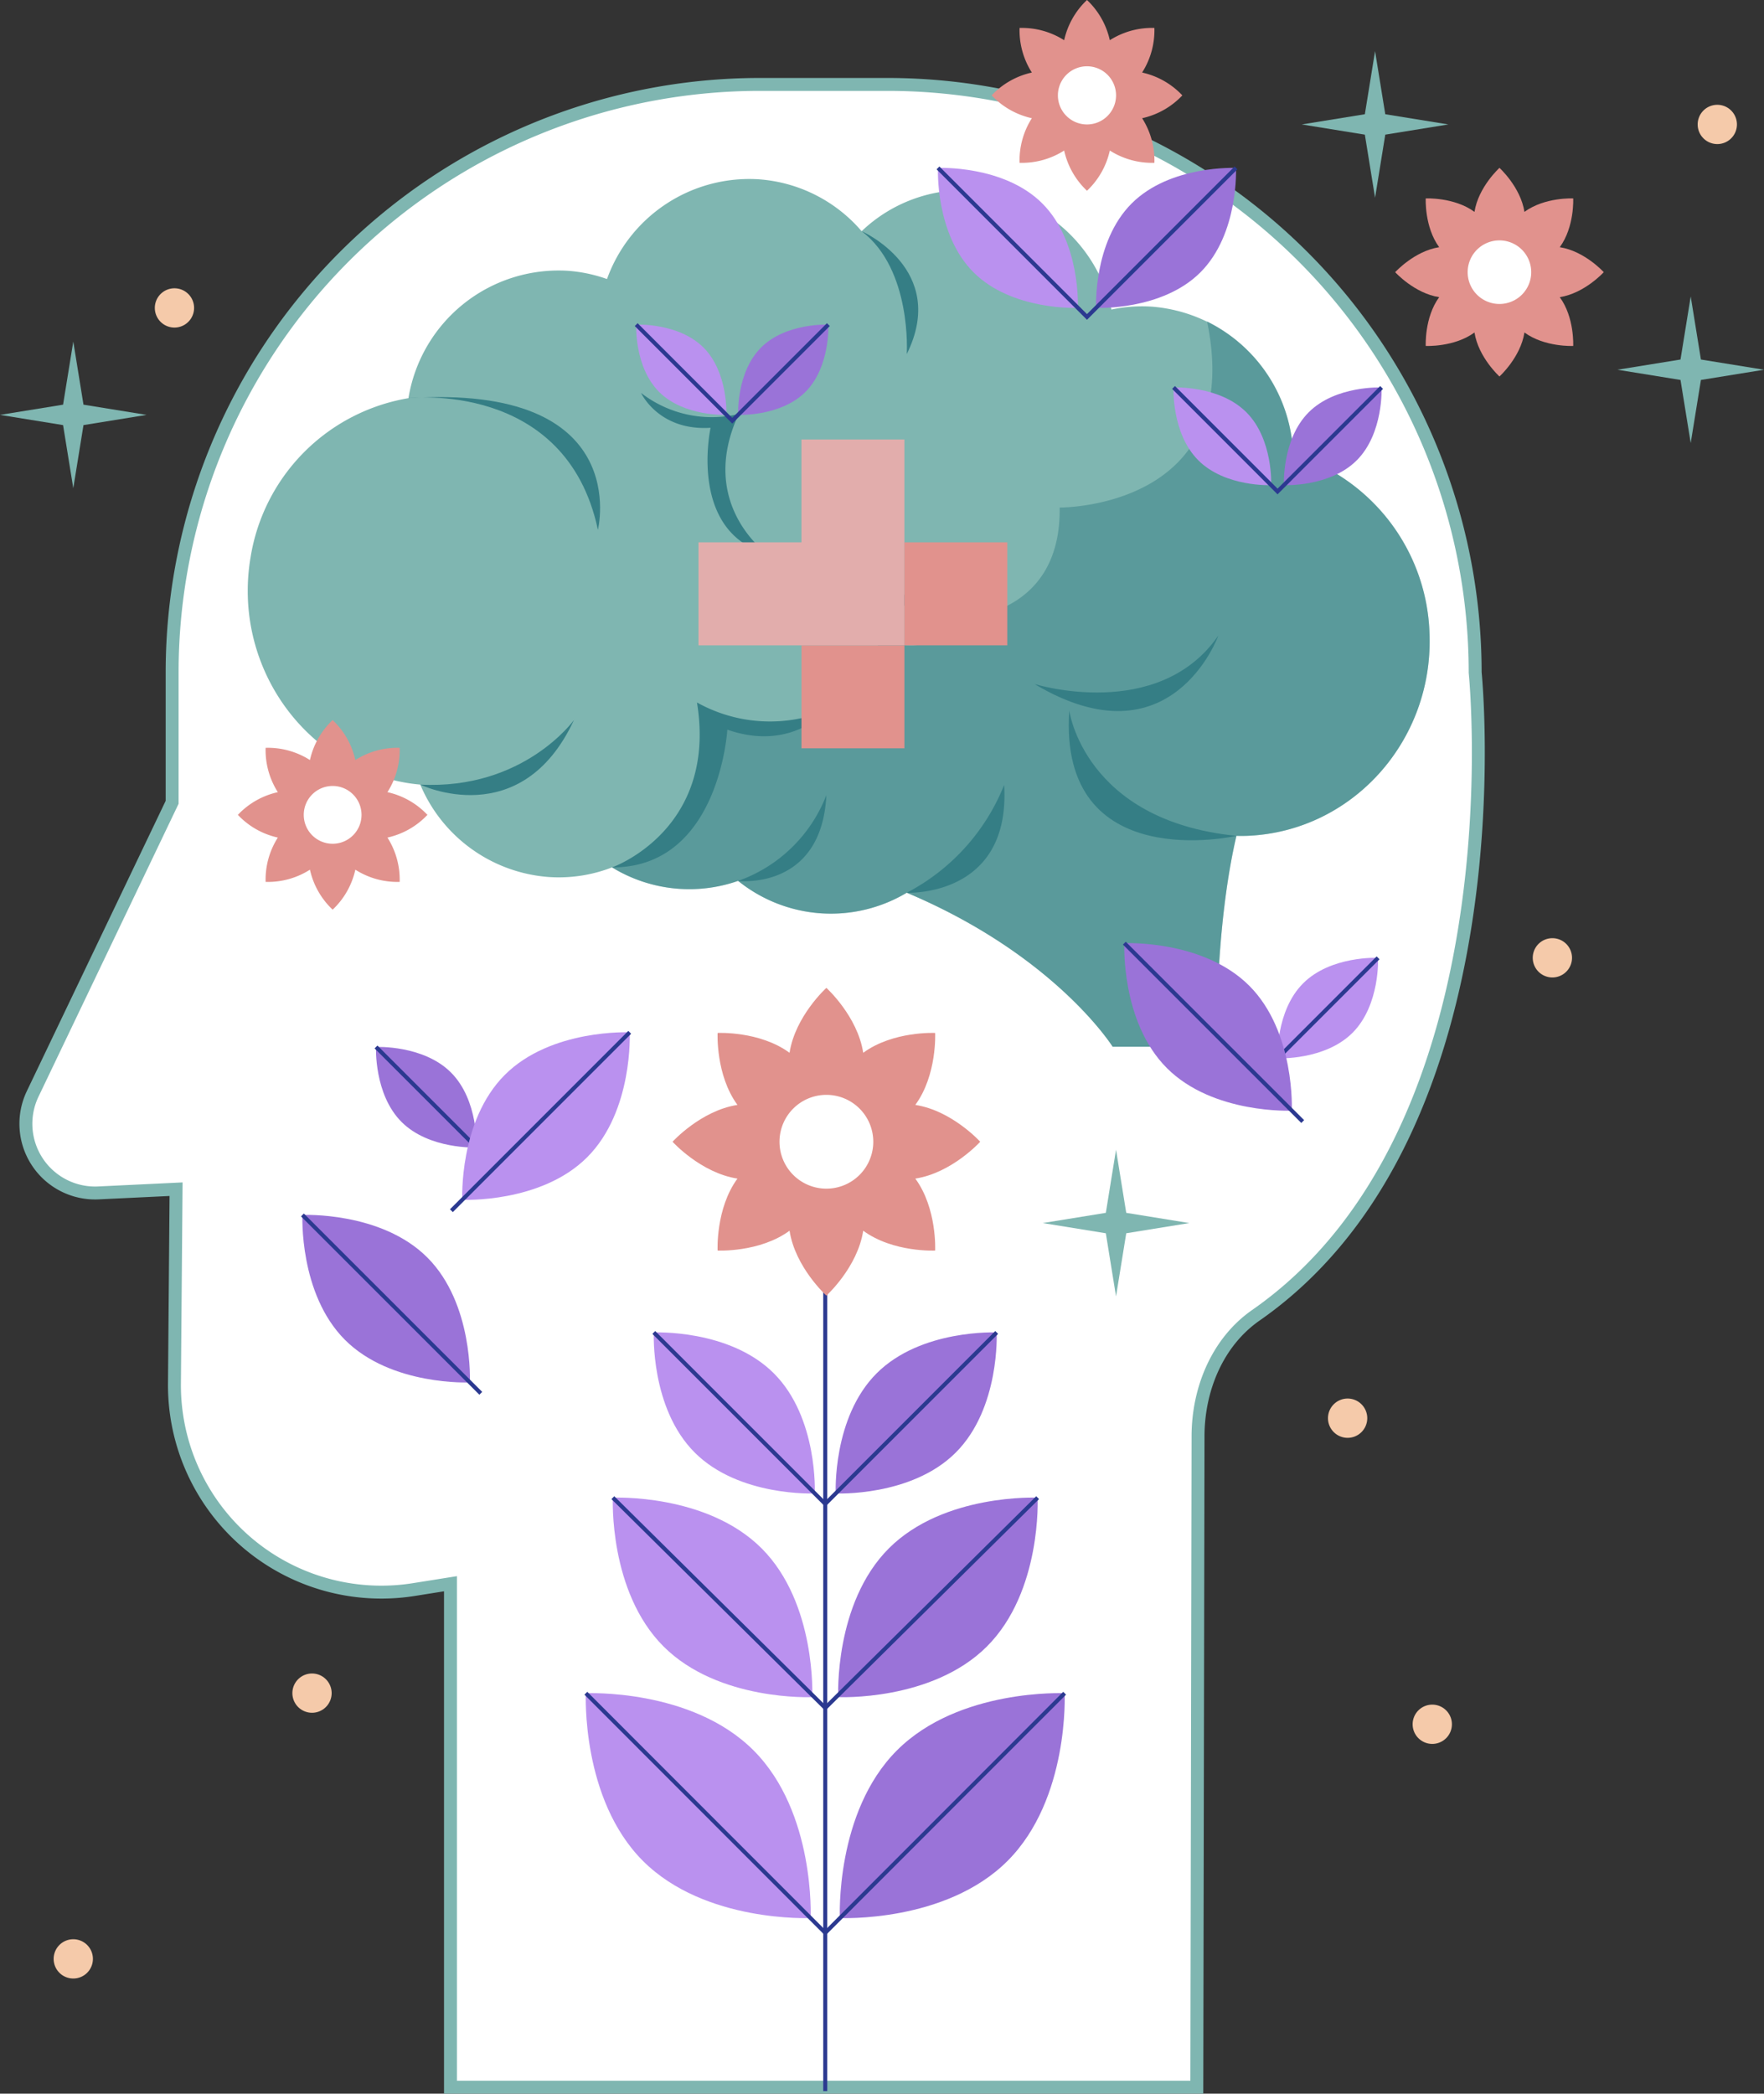 <svg xmlns="http://www.w3.org/2000/svg" xmlns:xlink="http://www.w3.org/1999/xlink" width="273.001" height="323.943" viewBox="0 0 273.001 323.943">
  <rect x="0" y="0" width="273.001" height="323.943" fill="#333333" stroke="none"/>
  <defs>
    <clipPath id="clip-path">
      <rect id="Rectángulo_23988" data-name="Rectángulo 23988" width="126.535" height="112.24" transform="translate(94.723 49.722)" fill="none"/>
    </clipPath>
  </defs>
  <g id="Grupo_4956" data-name="Grupo 4956" transform="translate(0)">
    <g id="Grupo_4883" data-name="Grupo 4883">
      <g id="Grupo_4955" data-name="Grupo 4955">
        <path id="Trazado_10549" data-name="Trazado 10549" d="M228.3,104.054a90.992,90.992,0,0,0-90.991-90.992h-19.68A90.992,90.992,0,0,0,26.64,104.054v20.083L5.055,169.256a10.71,10.71,0,0,0,10.174,15.32L27.249,184,27,213.937a32.02,32.02,0,0,0,36.944,32.027l5.774-.919v77.9H185.224l.187-100.69c0-7.283,2.98-14.589,8.957-18.751,41.178-28.676,33.934-99.448,33.934-99.448" fill="#fff"/>
        <path id="Trazado_10550" data-name="Trazado 10550" d="M228.3,104.054a90.992,90.992,0,0,0-90.991-90.992h-19.68A90.992,90.992,0,0,0,26.64,104.054v20.083L5.055,169.256a10.71,10.71,0,0,0,10.174,15.32L27.249,184,27,213.937a32.02,32.02,0,0,0,36.944,32.027l5.774-.919v77.9H185.224l.187-100.69c0-7.283,2.98-14.589,8.957-18.751C235.546,174.826,228.3,104.054,228.3,104.054Z" fill="none" stroke="#7fb6b1" stroke-miterlimit="10" stroke-width="2"/>
        <path id="Trazado_10551" data-name="Trazado 10551" d="M221.235,98.015a30.015,30.015,0,0,0-21.1-27.735,23.742,23.742,0,0,0-21.856-22.832,22.824,22.824,0,0,0-6.273.448,23.6,23.6,0,0,0-21.258-18.438,22.989,22.989,0,0,0-17.4,6.315,23.121,23.121,0,0,0-15.987-8.035,23.408,23.408,0,0,0-23.42,15.438,22.9,22.9,0,0,0-6.162-1.283A23.544,23.544,0,0,0,63.213,61.608,29.752,29.752,0,0,0,38.77,86.285c-2.749,16.407,7.984,31.993,23.973,34.814.768.136,1.533.229,2.3.3a23.442,23.442,0,0,0,19.9,14.3,22.77,22.77,0,0,0,9.781-1.492,22.9,22.9,0,0,0,19.508,2.086,22.882,22.882,0,0,0,26.1,1.834c23.017,9.7,31.866,23.83,31.866,23.83h16.116s-.362-18.034,3.037-32.628c.561.012,1.124.016,1.692-.007,16.212-.659,28.833-14.678,28.191-31.312" fill="#7fb6b1"/>
        <g id="Grupo_4881" data-name="Grupo 4881" opacity="0.5">
          <g id="Grupo_4880" data-name="Grupo 4880">
            <g id="Grupo_4879" data-name="Grupo 4879" clip-path="url(#clip-path)">
              <path id="Trazado_10552" data-name="Trazado 10552" d="M221.235,98.015a30.013,30.013,0,0,0-21.1-27.735,24.071,24.071,0,0,0-13.328-20.558c5.995,29.057-22.811,28.809-22.811,28.809.247,17.808-16.852,17.264-16.852,17.264-3,6.883-11.089,2.965-11.089,2.965-1.54,8.693-8.16,11.169-8.16,11.169-3.709,4.2-16.585,2.473-16.585,2.473-1.75,19.782-16.586,21.81-16.586,21.81a22.9,22.9,0,0,0,19.508,2.086,22.882,22.882,0,0,0,26.1,1.834c23.017,9.7,31.866,23.83,31.866,23.83h16.116s-.362-18.034,3.037-32.628c.561.012,1.124.016,1.693-.007,16.211-.659,28.832-14.678,28.19-31.312" fill="#357e85"/>
            </g>
          </g>
        </g>
        <path id="Trazado_10553" data-name="Trazado 10553" d="M160.108,105.838s19.139,5.949,28.449-7.5c0,0-7.241,20.173-28.449,7.5" fill="#357e85"/>
        <path id="Trazado_10554" data-name="Trazado 10554" d="M65.039,121.4s15.626,7.568,23.786-9.988c0,0-7.762,10.827-23.786,9.988" fill="#357e85"/>
        <path id="Trazado_10555" data-name="Trazado 10555" d="M136.5,68.151s-13.14,18.411,10.643,27.644c0,0-31.281-4.989-10.643-27.644" fill="#357e85"/>
        <path id="Trazado_10556" data-name="Trazado 10556" d="M114.231,136.3s12.921,1.55,13.662-13.275A22.779,22.779,0,0,1,114.231,136.3" fill="#357e85"/>
        <path id="Trazado_10557" data-name="Trazado 10557" d="M140.332,138.132s16.128.779,15.074-16.679a32.363,32.363,0,0,1-15.074,16.679" fill="#357e85"/>
        <path id="Trazado_10558" data-name="Trazado 10558" d="M165.479,109.929s2.292,17.05,25.873,19.4c0,0-27.6,6.312-25.873-19.4" fill="#357e85"/>
        <path id="Trazado_10559" data-name="Trazado 10559" d="M118.767,85.718s-10.939-7.661-4.437-21.665A17.876,17.876,0,0,1,99.216,60.8s2.7,5.9,10.754,5.392c0,0-3.548,16.1,8.8,19.525" fill="#357e85"/>
        <path id="Trazado_10560" data-name="Trazado 10560" d="M63.213,61.608s24.376-2.893,29.321,20.365c0,0,5.648-22.694-29.321-20.365" fill="#357e85"/>
        <path id="Trazado_10561" data-name="Trazado 10561" d="M133.351,35.773s13.486,5.91,6.981,19.016c0,0,.836-13.087-6.981-19.016" fill="#357e85"/>
        <path id="Trazado_10562" data-name="Trazado 10562" d="M94.723,134.212s16.356-5.738,13.142-25.519a23.206,23.206,0,0,0,20.029,1.236s-5.44,6.429-15.331,2.967c0,0-1.211,21.361-17.84,21.316" fill="#357e85"/>
        <rect id="Rectángulo_23989" data-name="Rectángulo 23989" width="15.933" height="15.933" transform="translate(124.037 99.851)" fill="#e1928d"/>
        <path id="Trazado_10563" data-name="Trazado 10563" d="M139.97,68V99.85H108.1V83.917h15.934V68Z" fill="#e2adac"/>
        <rect id="Rectángulo_23990" data-name="Rectángulo 23990" width="15.921" height="15.933" transform="translate(139.97 83.917)" fill="#e1928d"/>
        <rect id="Rectángulo_23991" data-name="Rectángulo 23991" width="0.622" height="141.28" transform="translate(127.406 182.268)" fill="#2b3990"/>
        <path id="Trazado_10564" data-name="Trazado 10564" d="M107.514,224.747c6.879,6.879,18.581,6.329,18.581,6.329s.55-11.7-6.329-18.581-18.581-6.329-18.581-6.329-.55,11.7,6.329,18.581" fill="#ba91ef"/>
        <path id="Trazado_10565" data-name="Trazado 10565" d="M147.919,224.747c-6.879,6.879-18.581,6.329-18.581,6.329s-.55-11.7,6.329-18.581,18.581-6.329,18.581-6.329.55,11.7-6.329,18.581" fill="#9a73d8"/>
        <path id="Trazado_10566" data-name="Trazado 10566" d="M102.689,254.748c8.522,8.522,23.019,7.841,23.019,7.841s.681-14.5-7.841-23.019-23.019-7.841-23.019-7.841-.681,14.5,7.841,23.019" fill="#ba91ef"/>
        <path id="Trazado_10567" data-name="Trazado 10567" d="M152.744,254.748c-8.522,8.522-23.019,7.841-23.019,7.841s-.681-14.5,7.84-23.019,23.02-7.841,23.02-7.841.681,14.5-7.841,23.019" fill="#9a73d8"/>
        <path id="Trazado_10568" data-name="Trazado 10568" d="M99.506,287.934c9.606,9.605,25.947,8.838,25.947,8.838s.767-16.341-8.838-25.947-25.947-8.838-25.947-8.838-.767,16.342,8.838,25.947" fill="#ba91ef"/>
        <line id="Línea_438" data-name="Línea 438" x1="21.12" y1="21.12" transform="translate(90.668 261.987)" fill="#fe5b30"/>
        <path id="Trazado_10569" data-name="Trazado 10569" d="M155.927,287.934c-9.6,9.605-25.947,8.838-25.947,8.838s-.767-16.341,8.838-25.947,25.947-8.838,25.947-8.838.767,16.342-8.838,25.947" fill="#9a73d8"/>
        <path id="Trazado_10570" data-name="Trazado 10570" d="M127.717,233.135l-26.752-26.749.44-.44,26.312,26.31,26.312-26.31.44.44Z" fill="#2b3990"/>
        <path id="Trazado_10571" data-name="Trazado 10571" d="M127.717,264.7,94.63,231.95l.437-.442,32.65,32.313,32.65-32.313.437.442Z" fill="#2b3990"/>
        <path id="Trazado_10572" data-name="Trazado 10572" d="M127.717,299.5,90.448,262.208l.44-.44,36.829,36.849,36.829-36.849.44.44Z" fill="#2b3990"/>
        <path id="Trazado_10573" data-name="Trazado 10573" d="M151.7,176.66s-4.36-4.82-10.043-5.7c3.395-4.643,3.069-11.134,3.069-11.134s-6.491-.326-11.133,3.069c-.882-5.683-5.7-10.043-5.7-10.043s-4.82,4.36-5.7,10.043c-4.642-3.4-11.134-3.069-11.134-3.069s-.325,6.491,3.07,11.134c-5.684.882-10.043,5.7-10.043,5.7s4.359,4.82,10.043,5.7c-3.395,4.642-3.07,11.134-3.07,11.134s6.492.326,11.134-3.069c.882,5.683,5.7,10.043,5.7,10.043s4.821-4.36,5.7-10.043c4.642,3.4,11.133,3.069,11.133,3.069s.326-6.492-3.069-11.134c5.683-.882,10.043-5.7,10.043-5.7" fill="#e1928d"/>
        <path id="Trazado_10574" data-name="Trazado 10574" d="M135.151,176.66a7.257,7.257,0,1,1-7.258-7.257,7.257,7.257,0,0,1,7.258,7.257" fill="#fff"/>
        <path id="Trazado_10575" data-name="Trazado 10575" d="M182.981,14.756a12.161,12.161,0,0,0-6.224-3.534,12.165,12.165,0,0,0,1.9-6.9,12.165,12.165,0,0,0-6.9,1.9A12.161,12.161,0,0,0,168.225,0a12.169,12.169,0,0,0-3.534,6.224,12.165,12.165,0,0,0-6.9-1.9,12.165,12.165,0,0,0,1.9,6.9,12.162,12.162,0,0,0-6.224,3.534,12.169,12.169,0,0,0,6.224,3.534,12.165,12.165,0,0,0-1.9,6.9,12.165,12.165,0,0,0,6.9-1.9,12.169,12.169,0,0,0,3.534,6.224,12.161,12.161,0,0,0,3.534-6.224,12.165,12.165,0,0,0,6.9,1.9,12.165,12.165,0,0,0-1.9-6.9,12.169,12.169,0,0,0,6.224-3.534" fill="#e1928d"/>
        <path id="Trazado_10576" data-name="Trazado 10576" d="M172.723,14.756a4.5,4.5,0,1,1-4.5-4.5,4.5,4.5,0,0,1,4.5,4.5" fill="#fff"/>
        <path id="Trazado_10577" data-name="Trazado 10577" d="M248.2,42.114s-2.955-3.267-6.807-3.865c2.3-3.147,2.08-7.547,2.08-7.547s-4.4-.221-7.546,2.081c-.6-3.852-3.866-6.808-3.866-6.808s-3.267,2.956-3.865,6.808c-3.146-2.3-7.546-2.081-7.546-2.081s-.221,4.4,2.08,7.547c-3.852.6-6.807,3.865-6.807,3.865s2.955,3.267,6.807,3.865c-2.3,3.147-2.08,7.547-2.08,7.547s4.4.22,7.546-2.081c.6,3.852,3.865,6.807,3.865,6.807s3.268-2.955,3.866-6.807c3.146,2.3,7.546,2.081,7.546,2.081s.221-4.4-2.08-7.547c3.852-.6,6.807-3.865,6.807-3.865" fill="#e1928d"/>
        <path id="Trazado_10578" data-name="Trazado 10578" d="M236.976,42.114a4.919,4.919,0,1,1-4.919-4.919,4.919,4.919,0,0,1,4.919,4.919" fill="#fff"/>
        <path id="Trazado_10579" data-name="Trazado 10579" d="M185.455,71.225c4.174,4.174,11.275,3.84,11.275,3.84s.334-7.1-3.84-11.275-11.275-3.84-11.275-3.84-.334,7.1,3.84,11.275" fill="#ba91ef"/>
        <path id="Trazado_10580" data-name="Trazado 10580" d="M209.973,71.225C205.8,75.4,198.7,75.065,198.7,75.065s-.334-7.1,3.84-11.275,11.275-3.84,11.275-3.84.334,7.1-3.84,11.275" fill="#9a73d8"/>
        <path id="Trazado_10581" data-name="Trazado 10581" d="M197.714,76.488,181.4,60.17l.44-.44,15.879,15.879,15.88-15.879.44.44Z" fill="#2b3990"/>
        <path id="Trazado_10582" data-name="Trazado 10582" d="M102.006,60.641c3.855,3.855,10.414,3.547,10.414,3.547s.308-6.558-3.547-10.414-10.414-3.547-10.414-3.547-.308,6.559,3.547,10.414" fill="#ba91ef"/>
        <path id="Trazado_10583" data-name="Trazado 10583" d="M124.65,60.641c-3.855,3.855-10.414,3.547-10.414,3.547s-.308-6.558,3.547-10.414S128.2,50.227,128.2,50.227s.308,6.559-3.547,10.414" fill="#9a73d8"/>
        <path id="Trazado_10584" data-name="Trazado 10584" d="M113.328,65.536,98.239,50.447l.44-.439,14.649,14.649,14.65-14.649.439.439Z" fill="#2b3990"/>
        <path id="Trazado_10585" data-name="Trazado 10585" d="M150.665,42.135c5.979,5.979,16.15,5.5,16.15,5.5s.478-10.172-5.5-16.151-16.15-5.5-16.15-5.5-.478,10.172,5.5,16.151" fill="#ba91ef"/>
        <path id="Trazado_10586" data-name="Trazado 10586" d="M185.785,42.135c-5.979,5.979-16.151,5.5-16.151,5.5s-.477-10.172,5.5-16.151,16.15-5.5,16.15-5.5.478,10.172-5.5,16.151" fill="#9a73d8"/>
        <path id="Trazado_10587" data-name="Trazado 10587" d="M168.225,49.484,144.945,26.2l.439-.44L168.225,48.6l22.841-22.839.44.44Z" fill="#2b3990"/>
        <path id="Trazado_10588" data-name="Trazado 10588" d="M62.145,173.594c4.294,4.294,11.6,3.951,11.6,3.951s.343-7.306-3.951-11.6-11.6-3.951-11.6-3.951-.343,7.306,3.951,11.6" fill="#9a73d8"/>
        <rect id="Rectángulo_23992" data-name="Rectángulo 23992" width="0.622" height="23.423" transform="translate(57.974 162.214) rotate(-45.005)" fill="#2b3990"/>
        <path id="Trazado_10589" data-name="Trazado 10589" d="M53.39,207.315c7.156,7.156,19.33,6.584,19.33,6.584s.572-12.174-6.584-19.33-19.33-6.584-19.33-6.584-.572,12.174,6.584,19.33" fill="#9a73d8"/>
        <rect id="Rectángulo_23993" data-name="Rectángulo 23993" width="0.622" height="39.032" transform="translate(46.586 188.207) rotate(-45.005)" fill="#2b3990"/>
        <path id="Trazado_10590" data-name="Trazado 10590" d="M90.874,179.058c-7.156,7.156-19.33,6.584-19.33,6.584s-.572-12.174,6.584-19.33,19.33-6.584,19.33-6.584.572,12.174-6.584,19.33" fill="#ba91ef"/>
        <rect id="Rectángulo_23994" data-name="Rectángulo 23994" width="39.033" height="0.622" transform="translate(69.638 187.108) rotate(-45.001)" fill="#2b3990"/>
        <path id="Trazado_10591" data-name="Trazado 10591" d="M209.321,159.8c-4.294,4.295-11.6,3.951-11.6,3.951s-.343-7.3,3.951-11.6,11.6-3.951,11.6-3.951.343,7.306-3.951,11.6" fill="#ba91ef"/>
        <rect id="Rectángulo_23995" data-name="Rectángulo 23995" width="23.424" height="0.622" transform="translate(196.489 164.544) rotate(-45.001)" fill="#2b3990"/>
        <path id="Trazado_10592" data-name="Trazado 10592" d="M180.592,165.264c7.155,7.156,19.329,6.584,19.329,6.584s.572-12.174-6.584-19.33-19.33-6.584-19.33-6.584-.571,12.174,6.585,19.33" fill="#9a73d8"/>
        <rect id="Rectángulo_23996" data-name="Rectángulo 23996" width="0.622" height="39.032" transform="translate(173.787 146.155) rotate(-45.004)" fill="#2b3990"/>
        <path id="Trazado_10593" data-name="Trazado 10593" d="M66.148,126.081a12.091,12.091,0,0,0-6.187-3.513,12.1,12.1,0,0,0,1.891-6.859,12.09,12.09,0,0,0-6.859,1.891,12.1,12.1,0,0,0-3.513-6.187,12.091,12.091,0,0,0-3.513,6.187,12.09,12.09,0,0,0-6.859-1.891A12.09,12.09,0,0,0,43,122.568a12.091,12.091,0,0,0-6.187,3.513A12.091,12.091,0,0,0,43,129.594a12.09,12.09,0,0,0-1.891,6.859,12.09,12.09,0,0,0,6.859-1.891,12.091,12.091,0,0,0,3.513,6.187,12.1,12.1,0,0,0,3.513-6.187,12.09,12.09,0,0,0,6.859,1.891,12.1,12.1,0,0,0-1.891-6.859,12.091,12.091,0,0,0,6.187-3.513" fill="#e1928d"/>
        <path id="Trazado_10594" data-name="Trazado 10594" d="M55.951,126.081a4.471,4.471,0,1,1-4.471-4.471,4.471,4.471,0,0,1,4.471,4.471" fill="#fff"/>
        <path id="Trazado_10595" data-name="Trazado 10595" d="M214.388,20.834l9.761-1.58-9.761-1.58-1.58-9.761-1.58,9.761-9.761,1.58,9.761,1.58,1.58,9.761Z" fill="#7fb6b1"/>
        <path id="Trazado_10596" data-name="Trazado 10596" d="M174.3,190.819l9.761-1.58-9.761-1.58-1.58-9.761-1.58,9.761-9.761,1.58,9.761,1.58,1.58,9.761Z" fill="#7fb6b1"/>
        <path id="Trazado_10597" data-name="Trazado 10597" d="M12.921,65.774l9.761-1.58-9.761-1.58-1.58-9.761-1.58,9.761L0,64.194l9.761,1.58,1.58,9.761Z" fill="#7fb6b1"/>
        <path id="Trazado_10598" data-name="Trazado 10598" d="M263.24,58.788,273,57.208l-9.761-1.58-1.58-9.761-1.58,9.761-9.761,1.58,9.761,1.58,1.58,9.761Z" fill="#7fb6b1"/>
        <path id="Trazado_10599" data-name="Trazado 10599" d="M51.326,261.973a3.038,3.038,0,1,1-3.038-3.038,3.038,3.038,0,0,1,3.038,3.038" fill="#f5caaa"/>
        <path id="Trazado_10600" data-name="Trazado 10600" d="M211.6,219.431a3.039,3.039,0,1,1-3.039-3.038,3.038,3.038,0,0,1,3.039,3.038" fill="#f5caaa"/>
        <path id="Trazado_10601" data-name="Trazado 10601" d="M268.812,19.254a3.038,3.038,0,1,1-3.038-3.038,3.038,3.038,0,0,1,3.038,3.038" fill="#f5caaa"/>
        <path id="Trazado_10602" data-name="Trazado 10602" d="M30.037,47.645A3.038,3.038,0,1,1,27,44.607a3.038,3.038,0,0,1,3.038,3.038" fill="#f5caaa"/>
        <path id="Trazado_10603" data-name="Trazado 10603" d="M14.379,303.091a3.038,3.038,0,1,1-3.038-3.038,3.038,3.038,0,0,1,3.038,3.038" fill="#f5caaa"/>
        <path id="Trazado_10604" data-name="Trazado 10604" d="M334.7,266.791a3.038,3.038,0,1,1-3.038-3.038,3.038,3.038,0,0,1,3.038,3.038" transform="translate(-110)" fill="#f5caaa"/>
        <path id="Trazado_10605" data-name="Trazado 10605" d="M243.288,148.2a3.038,3.038,0,1,1-3.038-3.038,3.038,3.038,0,0,1,3.038,3.038" fill="#f5caaa"/>
      </g>
    </g>
  </g>
</svg>
